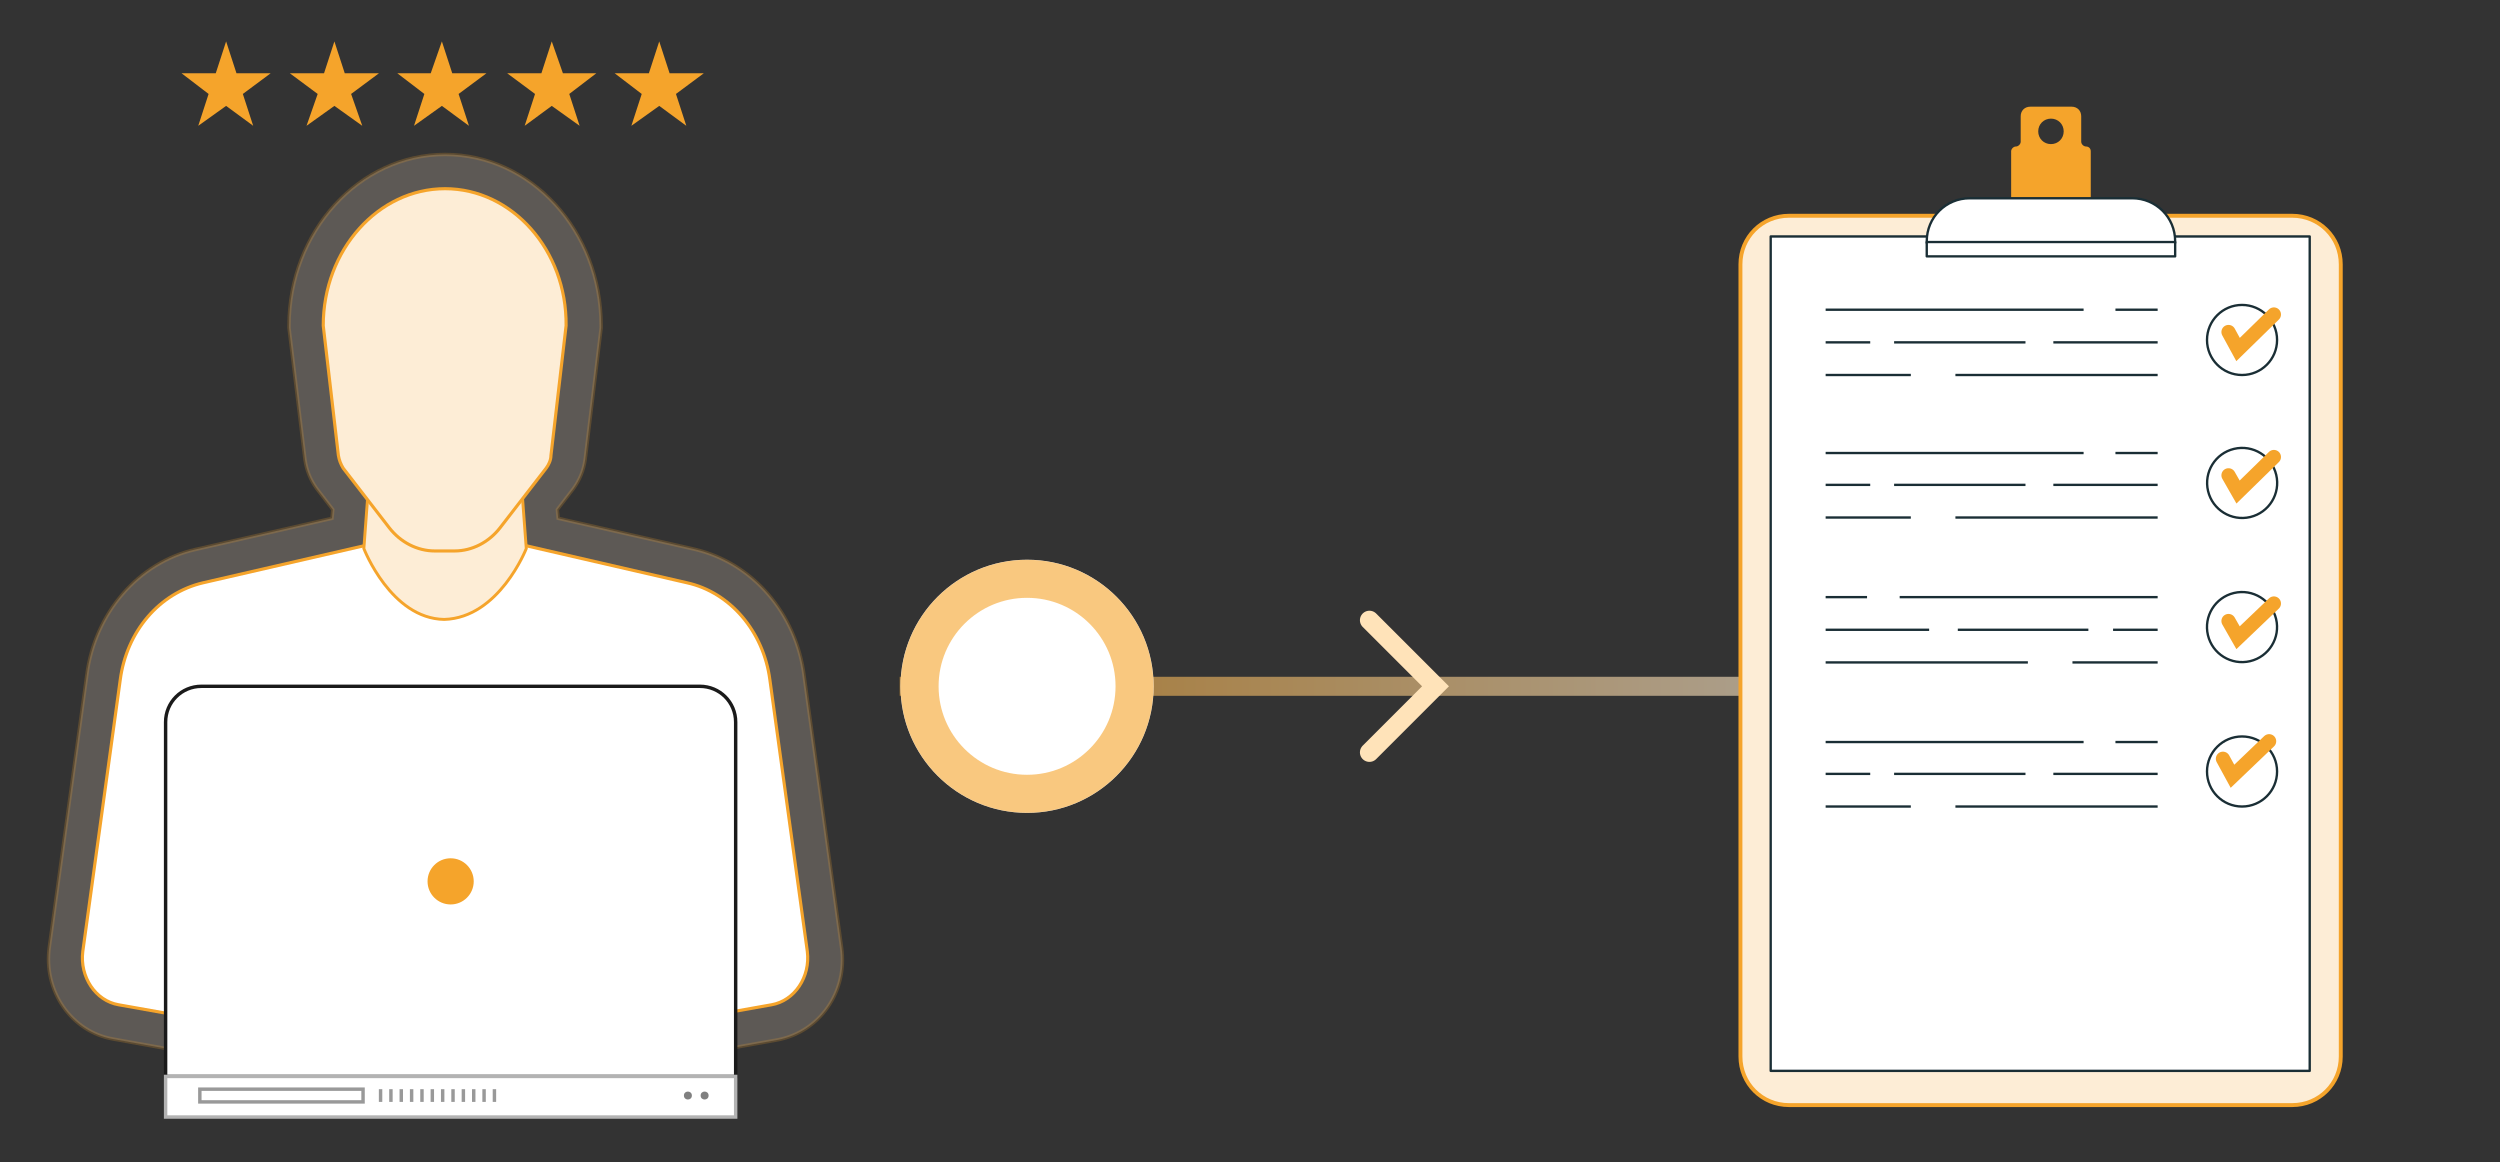 <?xml version="1.0" encoding="utf-8"?>
<!-- Generator: Adobe Illustrator 23.1.0, SVG Export Plug-In . SVG Version: 6.00 Build 0)  -->
<svg version="1.1" id="Layer_1" xmlns="http://www.w3.org/2000/svg" xmlns:xlink="http://www.w3.org/1999/xlink" x="0px" y="0px"
	 viewBox="0 0 314 146" style="enable-background:new 0 0 314 146;" xml:space="preserve">
<rect x="0" y="0" width="314" height="146" fill="#333333" stroke="none"/>
<style type="text/css">
	.st0{opacity:0.21;fill:#FDEDD6;stroke:#F5A42B;stroke-width:0.432;stroke-miterlimit:10;}
	.st1{fill:#FFFFFF;stroke:#F5A42B;stroke-width:0.393;stroke-miterlimit:10;}
	.st2{fill:#FFFFFF;stroke:#1A1A1A;stroke-width:0.432;stroke-miterlimit:10;}
	.st3{fill:#FFFFFF;stroke:#B3B3B3;stroke-width:0.432;stroke-miterlimit:10;}
	.st4{fill:none;stroke:#999999;stroke-width:0.432;stroke-miterlimit:10;}
	.st5{fill:#808080;}
	.st6{fill:#F5A42B;}
	.st7{fill:#FDEDD6;stroke:#F5A42B;stroke-width:0.37;stroke-miterlimit:10;}
	.st8{fill:#FDEDD6;stroke:#F5A42B;stroke-width:0.393;stroke-miterlimit:10;}
	.st9{fill:none;stroke:url(#SVGID_1_);stroke-width:2.388;stroke-opacity:0.6;}
	.st10{fill:none;stroke:#FFE3B9;stroke-width:2.388;stroke-linecap:round;}
	.st11{fill:#FFFFFF;}
	.st12{fill:none;stroke:#F5A42B;stroke-width:4.775;stroke-opacity:0.6;}
	.st13{fill:#FDEDD6;stroke:#F5A42B;stroke-width:0.493;stroke-miterlimit:10;}
	.st14{fill:#FFFFFF;stroke:#1A2E35;stroke-width:0.297;stroke-linecap:round;stroke-linejoin:round;stroke-miterlimit:10;}
	.st15{fill:none;stroke:#1A2E35;stroke-width:0.297;stroke-miterlimit:10;}
	.st16{fill:none;stroke:#F5A42B;stroke-width:1.784;stroke-linecap:round;stroke-miterlimit:10;}
</style>
<path class="st0" d="M14.2,130.5c-5.2-0.9-8.8-6-8-11.6l4.7-34.1c1-7.8,6.5-14.2,13.7-15.8l17.1-3.9l0.1-1.1l-2-2.6
	c-0.8-1.1-1.3-2.3-1.5-3.7l-2-16.5v-0.3c0-11.8,8.8-21.5,19.6-21.5s19.6,9.6,19.6,21.5v0.3l-2,16.5c-0.2,1.4-0.7,2.6-1.5,3.7l-2,2.6
	l0.1,1.1L87.3,69c7.2,1.7,12.7,8,13.7,15.9l4.7,34.1c0.8,5.6-2.8,10.6-8,11.6l-41.8,7.4L14.2,130.5z"/>
<path class="st1" d="M101.4,119.5l-4.7-34.1c-0.8-6.1-5-11-10.4-12.2l-30.4-7l-30.4,7c-5.5,1.3-9.6,6.1-10.4,12.2l-4.7,34.1
	c-0.4,3.2,1.6,6.2,4.5,6.7l41,7.3l41-7.3C99.8,125.7,101.8,122.7,101.4,119.5z"/>
<path class="st2" d="M25.3,86.2h62.6c2.5,0,4.5,2,4.5,4.5v44.5H20.8V90.7C20.8,88.2,22.8,86.2,25.3,86.2z"/>
<rect x="20.8" y="135.2" class="st3" width="71.6" height="5.1"/>
<rect x="25.1" y="136.8" class="st4" width="20.5" height="1.6"/>
<line class="st4" x1="47.8" y1="136.8" x2="47.8" y2="138.4"/>
<line class="st4" x1="49.1" y1="136.8" x2="49.1" y2="138.4"/>
<line class="st4" x1="50.4" y1="136.8" x2="50.4" y2="138.4"/>
<line class="st4" x1="51.7" y1="136.8" x2="51.7" y2="138.4"/>
<line class="st4" x1="53" y1="136.8" x2="53" y2="138.4"/>
<line class="st4" x1="54.3" y1="136.8" x2="54.3" y2="138.4"/>
<line class="st4" x1="55.6" y1="136.8" x2="55.6" y2="138.4"/>
<line class="st4" x1="56.9" y1="136.8" x2="56.9" y2="138.4"/>
<line class="st4" x1="58.2" y1="136.8" x2="58.2" y2="138.4"/>
<line class="st4" x1="59.5" y1="136.8" x2="59.5" y2="138.4"/>
<line class="st4" x1="60.8" y1="136.8" x2="60.8" y2="138.4"/>
<line class="st4" x1="62.1" y1="136.8" x2="62.1" y2="138.4"/>
<circle class="st5" cx="88.5" cy="137.6" r="0.5"/>
<circle class="st5" cx="86.4" cy="137.6" r="0.5"/>
<circle class="st6" cx="56.6" cy="110.7" r="2.9"/>
<path class="st7" d="M66.1,68.9l-0.7-9.4H56h-0.1h-9.5l-0.7,9.4c0,0,3.4,8.8,10.1,8.9c0,0,0,0,0,0c0,0,0,0,0,0c0,0,0,0,0,0
	c0,0,0,0,0,0C62.7,77.6,66.1,68.9,66.1,68.9z"/>
<path class="st8" d="M55.9,23.7c-8.4,0-15.3,7.7-15.3,17.2l1.9,16.3c0.1,0.6,0.3,1.1,0.6,1.6l5.8,7.5c1.4,1.8,3.5,2.9,5.7,2.9h2.5
	c2.2,0,4.3-1.1,5.7-2.9l5.8-7.5c0.3-0.4,0.6-1,0.6-1.6l1.9-16.3C71.2,31.4,64.3,23.7,55.9,23.7z"/>
<polygon class="st6" points="42,5.2 43.3,9.2 47.6,9.2 44.1,11.8 45.5,15.8 42,13.3 38.5,15.8 39.9,11.8 36.4,9.2 40.7,9.2 "/>
<polygon class="st6" points="28.4,5.2 29.7,9.2 34,9.2 30.5,11.8 31.8,15.8 28.4,13.3 24.9,15.8 26.2,11.8 22.8,9.2 27.1,9.2 "/>
<polygon class="st6" points="55.5,5.2 56.8,9.2 61.1,9.2 57.6,11.8 58.9,15.8 55.5,13.3 52,15.8 53.3,11.8 49.9,9.2 54.1,9.2 "/>
<polygon class="st6" points="69.3,5.2 70.7,9.2 74.9,9.2 71.5,11.8 72.8,15.8 69.3,13.3 65.9,15.8 67.2,11.8 63.7,9.2 68,9.2 "/>
<polygon class="st6" points="82.8,5.2 84.1,9.2 88.4,9.2 84.9,11.8 86.2,15.8 82.8,13.3 79.3,15.8 80.6,11.8 77.2,9.2 81.5,9.2 "/>
<linearGradient id="SVGID_1_" gradientUnits="userSpaceOnUse" x1="5238.069" y1="-859.884" x2="5238.069" y2="-711.263" gradientTransform="matrix(6.123234e-17 -1 1 6.123234e-17 972.93 5324.264)">
	<stop  offset="0" style="stop-color:#F5A42B"/>
	<stop  offset="1" style="stop-color:#FFFFFF"/>
</linearGradient>
<line class="st9" x1="113" y1="86.2" x2="261.7" y2="86.2"/>
<path class="st10" d="M172,94.5l8.3-8.3l-8.3-8.3"/>
<g>
	<circle class="st11" cx="129" cy="86.2" r="15.9"/>
	<circle class="st12" cx="129" cy="86.2" r="13.5"/>
</g>
<path class="st13" d="M287.9,138.8h-63.2c-3.4,0-6.1-2.7-6.1-6.1V33.2c0-3.4,2.7-6.1,6.1-6.1h63.2c3.4,0,6.1,2.7,6.1,6.1v99.5
	C294,136.1,291.3,138.8,287.9,138.8z"/>
<rect x="222.4" y="29.7" class="st14" width="67.7" height="104.8"/>
<g>
	<g>
		<line class="st15" x1="265.7" y1="56.9" x2="271" y2="56.9"/>
		<line class="st15" x1="229.3" y1="56.9" x2="261.7" y2="56.9"/>
		<line class="st15" x1="257.9" y1="60.9" x2="271" y2="60.9"/>
		<line class="st15" x1="237.9" y1="60.9" x2="254.4" y2="60.9"/>
		<line class="st15" x1="229.3" y1="60.9" x2="234.9" y2="60.9"/>
		<line class="st15" x1="245.6" y1="65" x2="271" y2="65"/>
		<line class="st15" x1="229.3" y1="65" x2="240" y2="65"/>
	</g>
	<ellipse transform="matrix(0.973 -0.231 0.231 0.973 -6.382 66.744)" class="st15" cx="281.6" cy="60.6" rx="4.4" ry="4.4"/>
</g>
<g>
	<g>
		<line class="st15" x1="234.5" y1="75" x2="229.3" y2="75"/>
		<line class="st15" x1="271" y1="75" x2="238.6" y2="75"/>
		<line class="st15" x1="242.3" y1="79.1" x2="229.3" y2="79.1"/>
		<line class="st15" x1="262.3" y1="79.1" x2="245.9" y2="79.1"/>
		<line class="st15" x1="271" y1="79.1" x2="265.4" y2="79.1"/>
		<line class="st15" x1="254.7" y1="83.2" x2="229.3" y2="83.2"/>
		<line class="st15" x1="271" y1="83.2" x2="260.3" y2="83.2"/>
	</g>
	
		<ellipse transform="matrix(0.973 -0.231 0.231 0.973 -10.579 67.236)" class="st15" cx="281.6" cy="78.7" rx="4.4" ry="4.4"/>
</g>
<g>
	<g>
		<line class="st15" x1="265.7" y1="93.2" x2="271" y2="93.2"/>
		<line class="st15" x1="229.3" y1="93.2" x2="261.7" y2="93.2"/>
		<line class="st15" x1="257.9" y1="97.2" x2="271" y2="97.2"/>
		<line class="st15" x1="237.9" y1="97.2" x2="254.4" y2="97.2"/>
		<line class="st15" x1="229.3" y1="97.2" x2="234.9" y2="97.2"/>
		<line class="st15" x1="245.6" y1="101.3" x2="271" y2="101.3"/>
		<line class="st15" x1="229.3" y1="101.3" x2="240" y2="101.3"/>
	</g>
	<circle class="st15" cx="281.6" cy="96.9" r="4.4"/>
</g>
<g>
	<path class="st6" d="M262,18.4c-0.3,0-0.6-0.3-0.6-0.6v-3.2c0-0.7-0.5-1.2-1.2-1.2H255c-0.7,0-1.2,0.5-1.2,1.2v3.2
		c0,0.3-0.3,0.6-0.6,0.6h0c-0.3,0-0.6,0.3-0.6,0.6v8.8h10v-8.8C262.6,18.6,262.3,18.4,262,18.4z M257.6,18.1c-0.9,0-1.6-0.7-1.6-1.6
		s0.7-1.6,1.6-1.6c0.9,0,1.6,0.7,1.6,1.6S258.5,18.1,257.6,18.1z"/>
	<path class="st14" d="M273.1,30.5H242v-0.2c0-3,2.4-5.4,5.4-5.4h20.4c3,0,5.4,2.4,5.4,5.4V30.5z"/>
	<rect x="242" y="30.4" class="st14" width="31.2" height="1.8"/>
</g>
<polyline class="st16" points="279.9,78 281.1,80.1 285.6,75.8 "/>
<polyline class="st16" points="279.9,59.7 281.1,61.8 285.6,57.4 "/>
<g>
	<g>
		<line class="st15" x1="265.7" y1="38.9" x2="271" y2="38.9"/>
		<line class="st15" x1="229.3" y1="38.9" x2="261.7" y2="38.9"/>
		<line class="st15" x1="257.9" y1="43" x2="271" y2="43"/>
		<line class="st15" x1="237.9" y1="43" x2="254.4" y2="43"/>
		<line class="st15" x1="229.3" y1="43" x2="234.9" y2="43"/>
		<line class="st15" x1="245.6" y1="47.1" x2="271" y2="47.1"/>
		<line class="st15" x1="229.3" y1="47.1" x2="240" y2="47.1"/>
	</g>
	<circle class="st15" cx="281.6" cy="42.7" r="4.4"/>
</g>
<polyline class="st16" points="279.9,41.7 281.1,43.9 285.6,39.5 "/>
<polyline class="st16" points="279.2,95.3 280.4,97.5 285,93.1 "/>
</svg>
